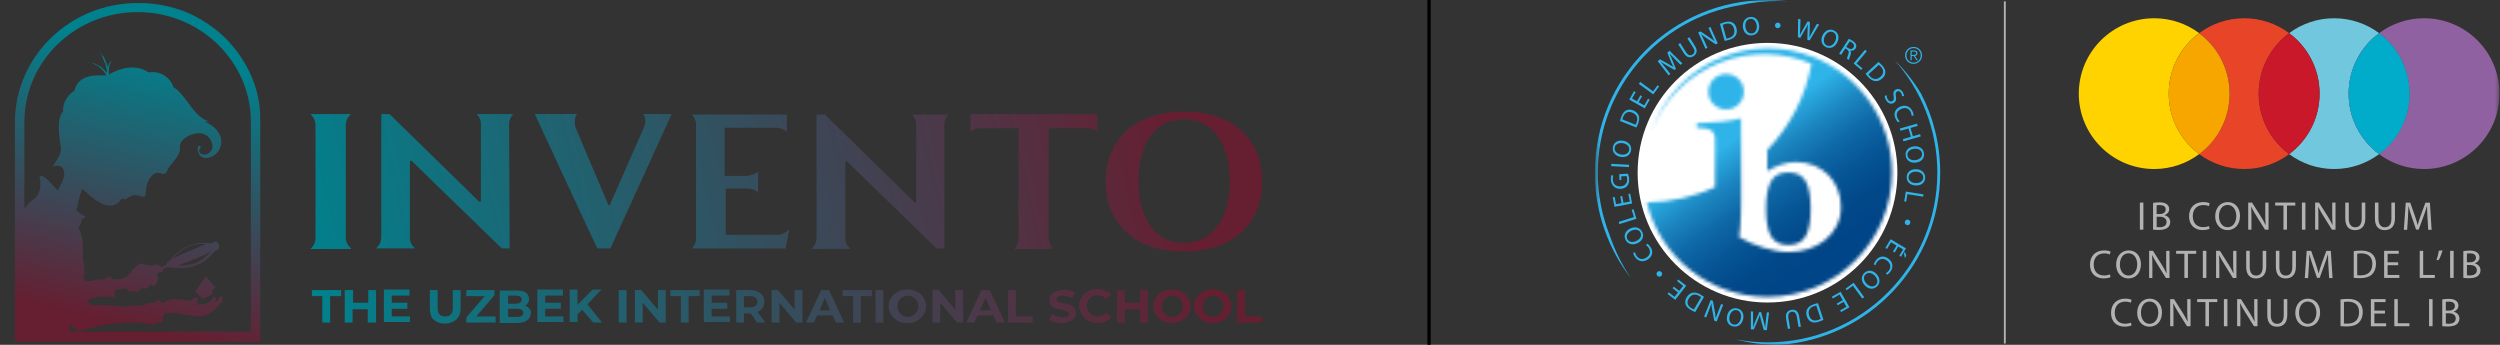 <svg width="754" height="104" viewBox="0 0 754 104" fill="none" xmlns="http://www.w3.org/2000/svg">
<rect x="0" y="0" width="754" height="104" fill="#333333" stroke="none"/>
<path fill-rule="evenodd" clip-rule="evenodd" d="M357.082 73.258C361.315 73.258 364.631 71.566 367.153 68.199C369.676 64.85 370.928 60.267 370.928 54.591C370.928 48.95 369.676 44.35 367.153 40.983C366.022 39.376 364.511 38.074 362.753 37.195C360.995 36.315 359.047 35.884 357.082 35.942C352.831 35.942 349.532 37.616 347.01 40.983C344.487 44.35 343.394 48.933 343.394 54.591C343.394 60.408 344.628 64.85 347.01 68.217C349.532 71.725 352.831 73.258 357.064 73.258H357.082ZM357.082 33.65C364.313 33.65 369.993 35.483 374.227 39.291C378.478 43.133 380.682 48.175 380.682 54.75C380.682 61.166 378.478 66.384 374.227 70.191C369.993 74.016 364.172 75.85 357.082 75.85C349.85 75.85 344.17 74.016 339.919 70.209C335.686 66.366 333.463 61.325 333.463 54.75C333.463 48.334 335.668 43.116 339.919 39.309C344.17 35.624 349.832 33.65 357.082 33.65ZM292.7 39.767V34.408H330.958V39.767C330.323 39.15 329.547 38.85 328.595 38.691H316.477L316.3 38.85V71.883C316.3 72.183 316.477 72.8 316.477 72.941C316.636 73.717 317.094 74.475 317.57 75.091H305.929C306.705 74.175 307.181 73.1 307.181 71.883V38.991C307.181 38.85 307.181 38.85 307.022 38.691H294.746C294.111 38.85 293.335 39.309 292.7 39.749V39.767ZM228.953 58.275C228.476 57.799 228.018 57.658 227.7 57.341C226.897 57.028 226.04 56.872 225.178 56.883H219.04C218.881 56.883 218.881 56.883 218.881 57.041V70.508C218.881 70.65 218.881 70.65 219.04 70.808H234.773C235.25 70.808 235.567 70.65 236.043 70.508C236.661 70.332 237.137 69.891 237.613 69.574C237.772 69.433 237.931 69.116 238.09 68.975V68.816L236.978 74.933H208.668C209.303 74.175 209.779 73.399 209.92 72.483V37.017C209.77 36.088 209.339 35.227 208.686 34.549H237.313V39.767C236.883 39.316 236.332 38.998 235.726 38.85C235.275 38.672 234.799 38.565 234.315 38.533H218.722L218.563 38.691V52.917L218.74 53.058H225.019C226.314 52.982 227.564 52.556 228.635 51.824V58.275H228.953ZM105.868 74.915L105.551 74.616C105.146 74.215 104.826 73.737 104.61 73.21C104.395 72.683 104.289 72.118 104.299 71.549V37.775C104.299 36.541 104.775 35.483 105.551 34.708L105.868 34.408H93.592L93.909 34.708C94.703 35.483 95.162 36.541 95.162 37.775V71.725C95.162 72.959 94.685 74.016 93.909 74.792L93.592 75.091H105.868V74.933V74.915ZM153.723 74.915H151.342L124.107 48.475L123.631 48.616V71.866C123.625 72.39 123.736 72.908 123.955 73.384C124.175 73.86 124.498 74.28 124.901 74.616L125.218 74.915H113.4L113.718 74.616C114.512 73.84 114.988 72.782 114.988 71.549V34.408H117.492L144.568 60.866C144.745 61.025 145.044 60.866 145.044 60.708V37.158C145.044 36.4 144.727 35.624 144.251 35.025C144.074 34.849 143.898 34.637 143.792 34.408H154.799C154.393 34.808 154.073 35.286 153.858 35.813C153.643 36.341 153.537 36.906 153.546 37.475L153.705 74.933L153.723 74.915ZM282.487 74.915H284.833V37.616C284.833 36.382 285.309 35.325 286.085 34.567H275.078C275.237 34.708 275.396 34.866 275.555 35.166C276.013 35.783 276.331 36.541 276.331 37.317V60.866C276.331 61.025 276.013 61.166 275.854 61.025L248.796 34.549H246.274V71.707C246.274 72.941 245.798 73.999 245.004 74.774L244.687 75.074H256.505L256.187 74.757C255.801 74.409 255.49 73.985 255.275 73.512C255.059 73.039 254.944 72.526 254.935 72.007V48.792C254.935 48.792 255.393 48.475 255.393 48.616L282.469 74.933L282.487 74.915ZM202.512 34.549L184.097 74.915H180.163C179.052 72.782 161.29 34.373 161.29 34.373H174.025C173.549 35.007 173.39 35.765 173.39 36.523V37.757L173.866 39.132L183.462 61.765C183.638 62.065 183.938 62.065 183.938 61.765L194.169 38.515C194.169 38.357 194.345 38.216 194.345 38.057C194.345 38.057 194.345 37.757 194.486 37.599C194.486 37.599 194.645 36.841 194.645 36.541C194.645 35.765 194.486 35.007 194.01 34.391H202.512V34.549ZM93.909 89.317H97.208V97.266H99.571V89.317H102.887V87.483H94.068V89.317H93.892H93.909ZM113.418 97.266V87.483H111.072V91.308H106.486V87.483H103.981V97.266H106.345V93.283H110.913V97.266H113.418ZM123.648 97.266V95.433H118.145V93.142H122.872V91.308H118.145V89.158H123.507V87.325H115.782V97.108H123.648V97.266ZM130.739 96.35C131.533 97.108 132.627 97.584 134.197 97.584C135.608 97.584 136.719 97.108 137.671 96.35C138.447 95.592 138.924 94.517 138.924 93.001V87.483H136.56V92.824C136.56 93.741 136.401 94.358 135.925 94.816C135.625 95.275 134.99 95.433 134.197 95.433C132.627 95.433 131.992 94.517 131.992 92.824V87.483H129.646V92.983C129.646 94.358 129.946 95.592 130.739 96.35ZM149.472 97.266V95.433H143.651L149.154 88.999V87.483H140.652V89.317H146.173L140.652 95.733V97.266H149.472ZM159.702 93.142C159.365 92.668 158.861 92.341 158.291 92.225C158.51 92.159 158.709 92.041 158.872 91.882C159.034 91.722 159.156 91.525 159.226 91.308C159.544 90.991 159.544 90.533 159.544 90.075C159.544 89.317 159.226 88.7 158.591 88.241C157.974 87.783 157.021 87.624 155.769 87.624H150.724V97.425H155.928C157.18 97.425 158.291 97.108 158.926 96.65C159.544 96.191 160.02 95.592 160.02 94.675C160.337 94.058 160.02 93.441 159.702 93.142ZM153.247 91.45V89.158H155.61C156.245 89.158 156.704 89.317 156.862 89.475C157.18 89.616 157.339 89.933 157.339 90.392C157.339 90.85 157.18 90.991 156.862 91.308C156.474 91.485 156.051 91.591 155.61 91.608H153.247V91.45ZM157.339 95.275C157.021 95.433 156.545 95.592 155.928 95.592H153.247V93.124H155.928C157.18 93.124 157.815 93.6 157.815 94.358C157.815 94.816 157.639 95.133 157.339 95.275ZM169.933 97.266V95.433H164.43V93.142H169.139V91.308H164.43V89.158H169.774V87.325H162.066V97.108H169.933V97.266ZM174.166 94.816L175.595 93.441L178.911 97.266H181.575L177.165 91.767L181.416 87.325H178.752L174.166 91.908V87.325H171.82V97.108H174.184V94.816H174.166ZM188.983 87.483H186.619V97.266H188.983V87.483ZM200.783 97.266V87.483H198.42V93.424L193.393 87.466H191.488V97.249H193.851V91.308L198.896 97.266H200.783ZM202.036 89.317H205.352V97.266H207.698V89.317H211.014V87.483H202.194V89.317H202.036ZM220.151 97.266V95.433H214.63V93.142H219.357V91.308H214.63V89.158H219.992V87.325H212.266V97.108H220.151V97.266ZM226.43 94.517L228.318 97.266H230.84L228.476 94.058C229.111 93.741 229.746 93.441 230.064 92.824C230.364 92.225 230.523 91.608 230.523 90.991C230.523 90.233 230.364 89.616 230.064 89.158C229.642 88.625 229.097 88.202 228.476 87.924C227.859 87.624 227.065 87.483 226.113 87.483H222.038V97.266H224.384V94.517H226.43ZM227.841 89.757C228.177 90.075 228.476 90.533 228.476 90.991C228.476 91.608 228.318 91.908 227.859 92.225C227.542 92.525 226.907 92.683 226.272 92.683H224.384V89.317H226.272C226.907 89.317 227.542 89.458 227.859 89.775L227.841 89.757ZM242.023 97.266V87.483H239.659V93.424L234.615 87.466H232.727V97.249H235.091V91.308L240.136 97.266H242.023ZM246.433 95.133H251.142L252.095 97.266H254.617L250.031 87.483H247.685L243.117 97.266H245.48L246.433 95.133ZM248.779 89.775L250.366 93.6H247.209L248.796 89.775H248.779ZM253.982 89.317H257.281V97.266H259.644V89.317H262.96V87.483H254.141V89.317H253.982ZM266.418 87.483H264.054V97.266H266.418V87.483ZM270.827 96.808C271.603 97.266 272.556 97.425 273.65 97.425C274.608 97.474 275.563 97.272 276.42 96.839C277.277 96.406 278.006 95.758 278.536 94.957C279.012 94.217 279.329 93.283 279.329 92.366C279.307 91.442 279.032 90.541 278.535 89.761C278.037 88.981 277.336 88.352 276.507 87.942C275.633 87.486 274.652 87.273 273.667 87.325C272.71 87.274 271.756 87.474 270.899 87.903C270.043 88.333 269.313 88.978 268.781 89.775C268.305 90.533 267.987 91.45 267.987 92.366C267.987 93.283 268.305 94.217 268.781 94.975C269.416 95.733 270.034 96.35 270.827 96.808ZM275.396 95.133C274.92 95.416 274.373 95.574 273.808 95.592C273.262 95.592 272.715 95.416 272.238 95.133C271.801 94.857 271.428 94.491 271.145 94.058C270.827 93.6 270.669 93.001 270.669 92.366C270.669 91.767 270.827 91.15 271.145 90.692C271.462 90.233 271.762 89.775 272.238 89.634C272.715 89.334 273.262 89.176 273.826 89.158C274.285 89.158 274.92 89.317 275.378 89.616C275.854 89.933 276.331 90.233 276.489 90.674C276.807 91.15 276.966 91.767 276.966 92.366C276.966 92.983 276.789 93.6 276.489 94.058C276.207 94.481 275.819 94.852 275.378 95.116L275.396 95.133ZM290.495 97.266V87.483H288.131V93.424L283.104 87.466H281.217V97.249H283.58V91.308L288.607 97.266H290.495ZM294.904 95.133H299.632L300.567 97.266H303.089L298.52 87.483H295.998L291.447 97.266H293.811L294.904 95.133ZM297.268 89.775L298.856 93.6H295.539L297.268 89.775ZM306.405 87.483H304.041V97.266H311.45V95.433H306.405V87.483ZM317.87 97.108C318.664 97.266 319.458 97.425 320.252 97.425C321.186 97.425 321.98 97.266 322.615 96.967C323.232 96.65 323.709 96.35 324.026 95.891C324.344 95.433 324.503 94.975 324.503 94.358C324.503 93.741 324.326 93.124 324.026 92.824C323.709 92.366 323.233 92.225 322.774 91.908C322.139 91.731 321.522 91.555 320.869 91.45C320.283 91.336 319.705 91.183 319.14 90.991C318.997 90.924 318.875 90.816 318.791 90.682C318.706 90.548 318.662 90.392 318.664 90.233C318.664 89.933 318.84 89.616 319.14 89.475C319.581 89.264 320.075 89.158 320.551 89.158C321.504 89.158 322.456 89.475 323.391 89.933L324.185 88.241C323.697 87.942 323.159 87.733 322.598 87.624C321.98 87.483 321.363 87.483 320.728 87.483C319.775 87.483 318.982 87.624 318.364 87.942C317.729 88.241 317.253 88.541 316.953 88.999C316.618 89.458 316.459 89.986 316.477 90.533C316.477 91.15 316.636 91.767 316.935 92.066C317.253 92.525 317.729 92.683 318.205 92.983C318.664 93.142 319.299 93.283 320.093 93.441C320.569 93.6 321.028 93.6 321.345 93.741C321.663 93.917 321.821 93.917 322.139 94.058C322.298 94.217 322.456 94.358 322.456 94.675C322.456 94.834 322.403 94.975 322.333 95.116C322.248 95.253 322.126 95.363 321.98 95.433C321.539 95.645 321.045 95.751 320.569 95.733C319.975 95.723 319.386 95.621 318.823 95.433C318.205 95.275 317.729 94.975 317.253 94.675L316.477 96.35C316.636 96.65 317.094 96.967 317.888 97.108H317.87ZM328.277 96.808C329.053 97.266 330.006 97.425 331.099 97.425C332.052 97.425 332.846 97.266 333.463 96.967C334.257 96.65 334.733 96.191 335.192 95.592L333.622 94.217C333.121 94.825 332.421 95.236 331.645 95.375C330.869 95.514 330.069 95.372 329.388 94.975C328.895 94.658 328.436 94.358 328.277 93.917C327.96 93.441 327.801 92.824 327.801 92.225C327.801 91.608 327.96 90.991 328.277 90.533C328.595 90.075 328.895 89.616 329.371 89.475C329.847 89.158 330.482 88.999 331.099 88.999C332.052 88.999 332.987 89.475 333.622 90.233L335.209 88.858C334.733 88.241 334.098 87.942 333.463 87.624C332.711 87.325 331.909 87.17 331.099 87.166C330.144 87.121 329.192 87.324 328.339 87.757C327.485 88.189 326.759 88.836 326.231 89.634C325.755 90.392 325.437 91.308 325.437 92.225C325.437 93.142 325.755 94.058 326.231 94.816C326.707 95.733 327.483 96.35 328.277 96.808ZM346.216 97.266V87.483H343.852V91.308H339.284V87.483H336.938V97.266H339.284V93.283H343.87V97.266H346.216ZM350.626 96.808C351.419 97.266 352.354 97.425 353.448 97.425C354.407 97.474 355.362 97.272 356.219 96.839C357.075 96.406 357.804 95.758 358.334 94.957C358.81 94.217 359.128 93.283 359.128 92.366C359.107 91.441 358.833 90.54 358.335 89.76C357.838 88.98 357.136 88.351 356.305 87.942C355.431 87.486 354.45 87.273 353.466 87.325C352.508 87.272 351.554 87.471 350.697 87.901C349.84 88.33 349.11 88.977 348.58 89.775C348.103 90.533 347.786 91.45 347.786 92.366C347.786 93.283 348.103 94.217 348.58 94.975C349.215 95.733 349.832 96.35 350.626 96.808ZM355.194 95.133C354.718 95.416 354.171 95.574 353.607 95.592C353.148 95.592 352.513 95.416 352.037 95.133C351.561 94.816 351.102 94.517 350.943 94.058C350.626 93.6 350.467 93.001 350.467 92.366C350.467 91.767 350.626 91.15 350.943 90.692C351.261 90.233 351.561 89.775 352.037 89.634C352.513 89.334 353.06 89.176 353.624 89.158C354.083 89.158 354.718 89.317 355.194 89.616C355.653 89.933 356.129 90.233 356.288 90.674C356.605 91.15 356.764 91.767 356.764 92.366C356.764 92.983 356.605 93.6 356.288 94.058C356.006 94.481 355.635 94.852 355.194 95.116V95.133ZM362.902 96.808C363.696 97.266 364.631 97.425 365.725 97.425C366.684 97.475 367.639 97.274 368.496 96.841C369.354 96.409 370.082 95.759 370.611 94.957C371.087 94.217 371.404 93.283 371.404 92.366C371.384 91.441 371.11 90.54 370.612 89.76C370.114 88.98 369.412 88.351 368.582 87.942C367.708 87.485 366.727 87.272 365.742 87.325C364.785 87.274 363.831 87.474 362.974 87.903C362.118 88.333 361.388 88.978 360.856 89.775C360.38 90.533 360.062 91.45 360.062 92.366C360.062 93.283 360.38 94.217 360.856 94.975C361.491 95.733 362.109 96.35 362.902 96.808ZM367.471 95.133C366.995 95.416 366.448 95.574 365.883 95.592C365.425 95.592 364.79 95.416 364.313 95.133C363.855 94.816 363.379 94.517 363.22 94.058C362.902 93.6 362.744 93.001 362.744 92.366C362.744 91.767 362.902 91.15 363.22 90.692C363.537 90.233 363.855 89.775 364.313 89.634C364.79 89.334 365.337 89.176 365.901 89.158C366.36 89.158 366.995 89.317 367.471 89.616C367.929 89.933 368.247 90.233 368.564 90.674C368.882 91.15 369.041 91.767 369.041 92.366C369.041 92.983 368.882 93.6 368.564 94.058C368.282 94.481 367.912 94.852 367.471 95.116V95.133ZM375.497 87.483H373.133V97.266H380.541V95.433H375.497V87.483Z" fill="url(#paint0_linear_3_1442)"/>
<path fill-rule="evenodd" clip-rule="evenodd" d="M52.352 80.291C55.492 79.375 58.35 78.159 61.331 76.942C62.265 76.625 63.059 76.167 63.994 75.85C63.134 76.273 62.244 76.633 61.331 76.925C58.332 78.159 55.51 79.375 52.335 80.291H52.352ZM20.867 100.034H75.671V36.841C75.671 18.491 60.396 3.649 41.504 3.649C22.631 3.649 7.356 18.491 7.356 36.841V62.841C8.149 61.783 9.084 61.007 9.719 60.391C10.037 60.091 10.354 59.932 10.654 59.633C13.018 57.341 11.924 53.357 11.924 53.357C12.541 52.441 14.129 53.816 16.157 56.107C16.492 56.407 16.951 56.865 17.11 57.165C17.286 57.341 17.427 57.341 17.427 57.482C17.586 57.182 18.838 55.032 19.315 53.357C19.95 48.774 15.857 50.149 15.857 50.149C15.857 50.149 18.521 46.941 18.38 44.791C18.38 44.491 18.203 44.032 18.203 43.416C17.745 40.507 17.11 35.607 18.997 33.633C18.838 29.349 22.472 27.357 22.472 27.357C23.407 23.233 27.182 22.457 32.068 22.774C31.909 22.457 31.591 21.999 31.433 21.699C30.956 21.241 30.657 20.782 30.021 20.324C29.545 19.866 28.91 19.566 28.293 19.266C27.658 18.949 27.023 18.791 26.247 18.949C26.882 18.949 27.658 18.949 28.293 19.09C28.928 19.266 29.545 19.707 30.18 20.007C30.744 20.431 31.274 20.896 31.768 21.399C31.909 21.54 32.068 21.858 32.226 21.999V21.241C32.05 20.624 31.909 19.866 31.75 19.249C31.75 19.09 31.75 19.09 31.591 18.949C31.433 18.632 31.433 18.491 31.274 18.174L31.115 17.715L30.956 17.257C30.815 17.116 30.815 16.799 30.657 16.658C30.657 16.499 30.48 16.499 30.48 16.34C30.48 16.199 30.339 16.199 30.339 16.041C30.339 16.041 30.339 15.882 30.163 15.882L29.863 15.424L30.021 15.582C30.18 15.741 30.339 16.041 30.498 16.199L30.815 16.658L30.956 16.799L31.133 16.957L31.433 17.416C31.433 17.574 31.609 17.715 31.609 17.874C31.75 18.032 31.75 18.332 31.909 18.632C31.909 18.808 31.909 18.808 32.068 18.949C32.226 19.407 32.385 19.707 32.544 20.183C32.703 19.866 32.703 19.549 32.861 19.249C33.161 18.949 33.32 18.491 33.796 18.332C33.498 18.625 33.28 18.989 33.161 19.39C33.002 19.866 32.861 20.165 32.861 20.624V22.457C39.158 18.931 43.092 20.624 44.821 21.858C46.423 21.558 48.08 21.859 49.473 22.705C50.866 23.551 51.898 24.881 52.37 26.441C53.481 26.74 54.734 28.433 56.303 30.407C58.191 33.016 60.396 36.083 63.077 36.541C63.394 36.541 61.824 36.682 61.824 36.682C68.739 39.89 67.328 45.707 63.87 47.241C60.396 48.774 59.461 45.866 59.62 44.632C59.778 43.715 60.554 43.874 60.554 44.491C58.967 46.024 61.507 47.241 62.759 46.324C63.394 46.007 64.347 45.09 64.012 43.574C63.932 43.056 63.75 42.559 63.478 42.112C63.206 41.664 62.847 41.275 62.424 40.965C61.571 40.341 60.509 40.07 59.461 40.207C56.78 40.507 54.099 42.34 54.257 44.332C54.434 46.324 53.164 47.699 52.053 49.074C51.435 49.832 50.8 50.607 50.483 51.365C50.483 51.524 50.324 51.524 50.324 51.683C50.006 52.282 49.848 52.74 48.437 52.282C46.549 51.524 44.979 53.657 44.344 55.49C44.185 56.107 44.027 56.724 44.027 57.482C44.027 58.716 43.868 59.633 42.616 59.315C39.794 57.94 37.889 60.232 37.889 60.232C37.889 60.232 37.112 59.474 36.477 60.232C33.161 64.674 27.975 59.773 25.612 57.641C25.393 57.39 25.13 57.181 24.836 57.024C23.883 58.857 23.248 62.541 23.089 63.458C23.089 63.599 23.266 63.599 23.407 63.757C24.201 64.374 24.994 64.991 25.612 65.132C25.77 65.132 25.77 65.291 25.77 65.291C25.77 65.291 25.77 65.432 25.612 65.432L25.136 65.89C24.977 66.066 24.677 66.207 24.518 66.507C24.518 66.807 24.518 67.124 24.342 67.424C24.342 67.582 24.201 67.741 24.201 67.882C24.201 68.041 24.024 68.199 24.024 68.199C23.888 68.411 23.735 68.612 23.566 68.799C23.724 68.957 23.883 69.257 24.042 69.574C24.977 71.407 25.136 74.316 24.977 77.506V77.982C25.453 80.274 25.77 81.948 25.153 83.623C25.153 83.799 25.294 83.94 25.294 83.94C25.471 84.399 25.612 84.857 27.182 84.716C27.817 84.716 28.593 84.54 29.228 84.399C30.021 84.258 30.815 84.099 31.274 84.258C32.068 83.799 33.32 83.341 33.32 83.341C33.32 83.341 33.796 84.258 34.114 84.258H34.749C37.254 84.081 38.206 84.081 39.935 81.49C40.57 80.573 42.139 79.516 42.139 79.516C42.139 79.516 43.251 79.516 44.503 79.974C44.503 79.974 46.232 80.433 47.325 79.657C47.502 79.816 47.801 80.115 47.801 80.433C47.801 80.115 47.801 79.974 47.978 79.974C48.119 79.974 48.437 80.115 48.595 80.573C49.072 80.433 49.848 80.115 50.006 79.974C50.006 79.974 50.183 79.816 50.183 79.657C50.324 79.357 50.483 79.058 50.641 78.899H50.959C52.053 77.524 53.958 75.374 56.78 74.14C58.995 73.33 61.375 73.075 63.712 73.399C64.488 73.082 65.123 72.782 65.123 72.782C65.123 72.782 66.71 73.54 65.899 75.233C65.599 75.374 65.123 75.532 64.805 75.691C63.712 77.066 61.807 79.04 59.302 79.974C57.743 80.574 56.087 80.884 54.416 80.891C53.481 80.891 52.529 80.732 51.894 80.732H51.735C51.735 80.732 50.959 80.732 50.641 80.573L49.054 81.191C49.23 81.649 49.054 81.948 48.913 82.107C48.736 82.107 48.595 82.107 48.437 81.948L47.325 82.424C48.278 85.315 46.232 87.307 45.438 85.632C45.438 85.632 44.344 87.924 42.774 86.69C42.298 87.607 41.187 88.382 40.252 87.607C39.3 88.541 38.365 87.607 38.047 87.007C36.881 87.03 35.722 87.184 34.59 87.466C34.59 87.466 34.749 89.299 34.414 89.599H33.955C32.544 89.458 29.228 88.999 26.405 90.515C26.723 91.432 27.34 92.049 27.34 92.049C27.34 92.049 34.572 91.89 36.954 92.507C37.571 92.666 39.617 92.049 39.617 92.049L43.392 92.207C43.392 92.207 44.185 91.15 45.597 91.432C46.232 91.432 47.325 91.291 47.184 90.674C47.484 90.374 48.278 90.515 48.754 91.291C49.371 91.291 49.848 91.132 49.848 91.132C49.848 91.132 50.641 89.458 57.08 90.674C57.873 90.832 58.667 89.757 58.667 89.757C58.667 89.757 59.778 89.458 59.62 90.674C59.443 91.432 59.443 91.591 59.302 91.731C59.62 91.731 63.077 92.207 64.17 89.916C64.805 88.841 65.123 89.916 65.123 90.057C65.123 90.216 64.964 90.832 64.647 90.974C65.123 91.291 65.899 90.515 65.899 89.916C65.899 89.916 67.645 88.224 67.01 90.832C65.599 93.064 63.413 94.695 60.872 95.416C58.985 95.416 57.097 95.116 55.21 94.799C53.164 94.499 51.435 94.199 49.848 94.34C49.848 94.34 48.913 95.416 49.072 97.249H47.025L46.849 98.007C46.849 98.007 37.889 95.416 24.042 99.858C23.566 99.999 21.996 98.624 21.22 97.707C21.043 97.548 21.043 98.165 21.043 99.082C21.043 99.54 21.043 99.999 20.885 100.457V99.999L20.867 100.034ZM75.671 22.616C73.758 18.393 71.086 14.557 67.786 11.299C64.396 8.073 60.452 5.482 56.145 3.649C51.583 1.83 46.715 0.903 41.804 0.917H41.487C21.026 0.917 4.498 17.134 4.498 36.858V102.784H4.816V103.083H78.493V36.4C78.576 31.66 77.613 26.959 75.671 22.633V22.616ZM63.853 87.765L64.17 88.682L61.172 90.216L58.826 87.924L62.124 83.341L64.947 86.69L63.853 87.765ZM63.394 76.132C62.918 76.308 62.442 76.607 61.983 76.749L61.507 76.925C58.879 78.106 56.215 79.181 53.464 80.115H54.257C55.862 80.115 57.45 79.851 58.985 79.357C60.651 78.587 62.149 77.497 63.394 76.149V76.132ZM61.507 73.54H62.283C59.761 74.616 55.369 76.449 52.229 77.824C53.538 76.336 55.142 75.136 56.938 74.298C58.387 73.712 59.947 73.453 61.507 73.54Z" fill="url(#paint1_linear_3_1442)"/>
<path d="M431 0L431 104" stroke="black"/>
<g clip-path="url(#clip0_3_1442)">
<path d="M574.237 76.466L574.516 77.833L574.949 77.107L574.516 75.978L574.223 76.466H574.237ZM568.627 74.778L569.129 75.071L570.329 73.063L572.004 74.053L570.929 75.852L571.432 76.145L572.507 74.346L573.972 75.224L572.841 77.121L573.344 77.414L574.837 74.904L570.204 72.142L568.655 74.75L568.627 74.778Z" fill="#2FB4E9"/>
<mask id="mask0_3_1442" style="mask-type:luminance" maskUnits="userSpaceOnUse" x="481" y="0" width="273" height="104">
<path d="M481.698 0L481 103.995H753.167L753.85 0H481.698Z" fill="white"/>
</mask>
<g mask="url(#mask0_3_1442)">
<path d="M565.139 79.739C565.195 79.46 565.405 78.971 565.809 78.455C566.744 77.256 568.21 76.963 569.605 78.051C570.945 79.097 571.126 80.701 570.094 82.012C569.689 82.542 569.298 82.779 569.117 82.877L568.782 82.389C569.033 82.263 569.34 82.026 569.619 81.677C570.401 80.687 570.275 79.529 569.159 78.651C568.112 77.828 566.981 77.911 566.172 78.944C565.907 79.278 565.711 79.683 565.642 79.975L565.111 79.739H565.139Z" fill="#2FB4E9"/>
<path d="M562.288 82.321C563.321 81.331 564.801 81.442 565.931 82.614C567.117 83.855 567.131 85.389 566.098 86.38C565.038 87.412 563.558 87.258 562.456 86.1C561.172 84.776 561.298 83.269 562.288 82.321ZM562.651 82.753C561.856 83.52 562.107 84.678 562.958 85.571C563.698 86.338 564.884 86.756 565.722 85.961C566.559 85.152 566.224 83.981 565.415 83.144C564.633 82.321 563.447 82 562.665 82.767L562.651 82.753Z" fill="#2FB4E9"/>
<path d="M562.234 89.625L561.662 90.044L558.828 86.166L556.958 87.533L556.624 87.059L559.052 85.273L562.234 89.625Z" fill="#2FB4E9"/>
<path d="M553.957 91.572L555.771 90.54L554.808 88.838L552.784 89.996L552.491 89.494L555.129 87.988L557.794 92.674L555.268 94.111L554.975 93.609L556.901 92.521L556.05 91.028L554.236 92.06L553.957 91.572Z" fill="#2FB4E9"/>
<path d="M549.968 96.452C549.577 96.647 549.117 96.857 548.586 97.024C547.637 97.345 546.883 97.345 546.297 97.08C545.697 96.815 545.237 96.299 544.958 95.476C544.678 94.639 544.72 93.872 545.041 93.244C545.376 92.603 546.074 92.086 547.065 91.752C547.539 91.598 547.93 91.487 548.293 91.417L549.954 96.452H549.968ZM547.805 92.128C547.623 92.156 547.386 92.24 547.121 92.324C545.711 92.784 545.195 93.83 545.655 95.211C546.046 96.438 546.981 96.968 548.377 96.494C548.726 96.382 548.963 96.271 549.13 96.173L547.791 92.128H547.805Z" fill="#2FB4E9"/>
<path d="M542.46 98.653L541.916 95.501C541.707 94.315 541.107 93.911 540.381 94.022C539.599 94.162 539.181 94.761 539.376 95.933L539.921 99.085L539.223 99.197L538.692 96.087C538.413 94.455 539.153 93.646 540.311 93.45C541.4 93.269 542.321 93.743 542.614 95.389L543.144 98.513L542.446 98.639L542.46 98.653Z" fill="#2FB4E9"/>
<path d="M528.741 96.329C528.741 97.082 528.741 97.989 528.699 98.658H528.713C528.937 98.044 529.202 97.389 529.508 96.65L530.611 94.097L531.141 94.125L531.867 96.733C532.077 97.514 532.244 98.212 532.356 98.867H532.369C532.425 98.198 532.523 97.305 532.607 96.496L532.886 94.195L533.542 94.237L532.858 99.593L531.965 99.537L531.197 96.887C531.016 96.217 530.876 95.617 530.765 95.046H530.751C530.569 95.576 530.346 96.161 530.067 96.817L528.95 99.369L528.057 99.314V93.916L528.727 93.958V96.329H528.741Z" fill="#2FB4E9"/>
<path d="M523.967 93.022C525.363 93.342 526.088 94.639 525.726 96.23C525.349 97.903 524.065 98.754 522.669 98.433C521.232 98.113 520.548 96.802 520.897 95.239C521.302 93.44 522.627 92.715 523.953 93.022H523.967ZM523.814 93.566C522.739 93.328 521.902 94.179 521.637 95.365C521.399 96.411 521.692 97.624 522.837 97.876C523.967 98.127 524.763 97.206 525.028 96.062C525.279 94.96 524.902 93.803 523.828 93.552L523.814 93.566Z" fill="#2FB4E9"/>
<path d="M519.696 91.959L517.728 96.98L517.016 96.701L516.416 93.535C516.276 92.81 516.193 92.168 516.165 91.555H516.137C515.928 92.252 515.704 92.866 515.397 93.633L514.574 95.739L513.96 95.502L515.942 90.481L516.598 90.732L517.184 93.898C517.309 94.595 517.421 95.293 517.449 95.934H517.477C517.686 95.293 517.923 94.679 518.244 93.842L519.096 91.694L519.71 91.931L519.696 91.959Z" fill="#2FB4E9"/>
<path d="M511.255 94.113C510.851 93.945 510.39 93.736 509.916 93.457C509.051 92.955 508.548 92.397 508.367 91.784C508.171 91.156 508.241 90.472 508.674 89.719C509.12 88.952 509.72 88.478 510.404 88.296C511.102 88.115 511.953 88.296 512.861 88.826C513.293 89.078 513.642 89.301 513.935 89.524L511.269 94.113H511.255ZM513.042 89.621C512.902 89.51 512.679 89.384 512.456 89.245C511.172 88.492 510.055 88.813 509.316 90.068C508.66 91.184 508.883 92.216 510.167 92.955C510.474 93.136 510.725 93.248 510.907 93.304L513.056 89.621H513.042Z" fill="#2FB4E9"/>
<path d="M504.807 86.461L506.454 87.73L507.64 86.21L505.798 84.773L506.161 84.313L508.561 86.168L505.254 90.436L502.937 88.637L503.3 88.177L505.044 89.529L506.091 88.191L504.444 86.907L504.807 86.461Z" fill="#2FB4E9"/>
<path d="M501.079 82.04C501.386 82.374 501.372 82.904 501.023 83.225C500.688 83.546 500.158 83.518 499.837 83.183C499.516 82.849 499.53 82.319 499.879 81.998C500.214 81.677 500.744 81.705 501.065 82.04H501.079Z" fill="#2FB4E9"/>
<path d="M496.825 73.488C497.062 73.628 497.453 73.991 497.816 74.549C498.653 75.818 498.458 77.296 496.978 78.273C495.555 79.193 493.978 78.858 493.071 77.463C492.708 76.906 492.596 76.473 492.568 76.264L493.141 76.097C493.168 76.376 493.294 76.752 493.545 77.129C494.243 78.189 495.373 78.454 496.56 77.673C497.676 76.948 497.955 75.859 497.244 74.757C497.006 74.395 496.699 74.088 496.434 73.921L496.825 73.502V73.488Z" fill="#2FB4E9"/>
<path d="M495.318 69.979C495.932 71.276 495.346 72.643 493.867 73.341C492.318 74.066 490.852 73.591 490.238 72.28C489.61 70.942 490.238 69.603 491.676 68.919C493.35 68.138 494.732 68.737 495.304 69.979H495.318ZM494.788 70.188C494.313 69.184 493.127 69.058 492.024 69.575C491.062 70.035 490.28 71.011 490.768 72.057C491.257 73.103 492.485 73.173 493.546 72.671C494.578 72.183 495.262 71.178 494.788 70.188Z" fill="#2FB4E9"/>
<path d="M488.411 67.589L488.202 66.919L492.793 65.468L492.109 63.279L492.668 63.097L493.561 65.971L488.411 67.589Z" fill="#2FB4E9"/>
<path d="M489.244 59.102L489.635 61.153L491.547 60.79L491.101 58.502L491.673 58.391L492.245 61.376L486.942 62.38L486.397 59.507L486.984 59.395L487.388 61.585L489.063 61.264L488.672 59.214L489.244 59.102Z" fill="#2FB4E9"/>
<path d="M490.963 52.391C491.102 52.698 491.311 53.311 491.353 54.037C491.395 54.845 491.228 55.529 490.753 56.087C490.335 56.575 489.623 56.896 488.785 56.952C487.181 57.035 485.938 55.989 485.841 54.19C485.813 53.562 485.911 53.06 486.008 52.823L486.58 52.962C486.455 53.255 486.385 53.618 486.413 54.162C486.483 55.473 487.348 56.282 488.688 56.212C490.055 56.142 490.823 55.278 490.753 54.023C490.725 53.562 490.642 53.255 490.558 53.102L488.953 53.186L489.009 54.273L488.451 54.301L488.353 52.53L490.935 52.391H490.963Z" fill="#2FB4E9"/>
<path d="M485.961 49.405L485.923 50.101L491.302 50.394L491.34 49.698L485.961 49.405Z" fill="#2FB4E9"/>
<path d="M491.924 45.373C491.7 46.782 490.444 47.591 488.839 47.325C487.151 47.061 486.202 45.833 486.439 44.41C486.676 42.946 487.932 42.193 489.523 42.444C491.351 42.737 492.147 44.006 491.937 45.359L491.924 45.373ZM491.365 45.247C491.533 44.159 490.64 43.378 489.425 43.183C488.365 43.016 487.179 43.392 486.983 44.536C486.802 45.68 487.779 46.419 488.923 46.6C490.039 46.782 491.184 46.335 491.351 45.247H491.365Z" fill="#2FB4E9"/>
<path d="M488.589 36.491C488.687 36.059 488.841 35.584 489.036 35.068C489.413 34.134 489.887 33.562 490.459 33.283C491.046 32.99 491.743 32.976 492.553 33.283C493.362 33.618 493.934 34.134 494.214 34.79C494.493 35.445 494.437 36.324 494.046 37.3C493.851 37.774 493.697 38.137 493.516 38.458L488.589 36.477V36.491ZM493.278 37.607C493.376 37.453 493.474 37.217 493.572 36.965C494.13 35.584 493.655 34.525 492.302 33.98C491.115 33.492 490.111 33.869 489.552 35.236C489.413 35.571 489.343 35.836 489.315 36.017L493.278 37.607Z" fill="#2FB4E9"/>
<path d="M495.246 29.016L494.213 30.829L495.902 31.791L497.06 29.769L497.563 30.048L496.07 32.698L491.38 30.034L492.818 27.495L493.32 27.788L492.232 29.713L493.711 30.55L494.744 28.737L495.246 29.016Z" fill="#2FB4E9"/>
<path d="M494.269 25.288L494.688 24.716L498.567 27.561L499.921 25.706L500.396 26.055L498.609 28.468L494.269 25.288Z" fill="#2FB4E9"/>
<path d="M505.185 17.865C504.655 17.334 504.013 16.679 503.566 16.191C503.832 16.791 504.125 17.446 504.418 18.185L505.45 20.766L505.06 21.114L502.701 19.775C502.003 19.371 501.389 18.994 500.845 18.618C501.278 19.148 501.85 19.831 502.352 20.473L503.776 22.3L503.273 22.746L499.966 18.464L500.622 17.878L503.05 19.218C503.664 19.566 504.18 19.887 504.669 20.208C504.418 19.692 504.167 19.12 503.887 18.464L502.869 15.884L503.538 15.298L507.376 19.106L506.86 19.566L505.185 17.878V17.865Z" fill="#2FB4E9"/>
<path d="M506.745 12.99L508.462 15.696C509.104 16.714 509.829 16.854 510.444 16.463C511.114 16.045 511.267 15.319 510.639 14.315L508.922 11.609L509.523 11.233L511.211 13.897C512.104 15.292 511.727 16.324 510.737 16.951C509.802 17.537 508.769 17.467 507.862 16.045L506.159 13.367L506.759 12.99H506.745Z" fill="#2FB4E9"/>
<path d="M514.369 14.704L512.178 9.78L512.875 9.473L515.555 11.259C516.169 11.677 516.685 12.068 517.146 12.472H517.16C516.811 11.831 516.532 11.231 516.197 10.478L515.276 8.413L515.876 8.148L518.067 13.072L517.425 13.351L514.746 11.552C514.159 11.161 513.573 10.743 513.099 10.31H513.085C513.392 10.938 513.671 11.524 514.034 12.333L514.969 14.439L514.369 14.704Z" fill="#2FB4E9"/>
<path d="M518.746 7.195C519.151 7.014 519.625 6.832 520.156 6.693C521.119 6.428 521.872 6.456 522.444 6.763C523.03 7.056 523.463 7.586 523.701 8.436C523.938 9.287 523.854 10.054 523.505 10.668C523.142 11.296 522.417 11.77 521.398 12.049C520.909 12.188 520.519 12.272 520.156 12.328L518.746 7.223V7.195ZM520.686 11.617C520.867 11.602 521.119 11.533 521.37 11.463C522.807 11.072 523.366 10.054 522.975 8.646C522.64 7.404 521.733 6.832 520.323 7.223C519.974 7.32 519.723 7.418 519.556 7.502L520.686 11.617Z" fill="#2FB4E9"/>
<path d="M528.39 10.657C526.967 10.825 525.85 9.834 525.669 8.216C525.473 6.515 526.394 5.287 527.832 5.12C529.297 4.953 530.372 5.971 530.553 7.547C530.762 9.388 529.758 10.49 528.39 10.657ZM528.362 10.099C529.464 9.974 529.967 8.9 529.827 7.672C529.702 6.612 529.018 5.552 527.874 5.692C526.715 5.817 526.269 6.961 526.408 8.119C526.534 9.248 527.273 10.211 528.362 10.085V10.099Z" fill="#2FB4E9"/>
<path d="M536.124 8.495C535.663 8.467 535.314 8.076 535.342 7.602C535.37 7.142 535.775 6.793 536.236 6.821C536.696 6.849 537.045 7.239 537.017 7.714C536.989 8.174 536.584 8.523 536.124 8.495Z" fill="#2FB4E9"/>
<path d="M542.248 11.233L542.318 5.668L543.03 5.863L542.946 8.667C542.932 9.364 542.89 10.048 542.848 10.564H542.862C543.085 10.075 543.42 9.504 543.769 8.876L545.165 6.435L545.862 6.616L545.793 9.434C545.779 10.103 545.751 10.745 545.681 11.317H545.695C545.96 10.773 546.253 10.243 546.588 9.629L547.984 7.188L548.668 7.37L545.793 12.182L545.095 12L545.165 9.113C545.179 8.402 545.207 7.858 545.276 7.314C545.053 7.816 544.788 8.276 544.425 8.904L542.96 11.415L542.262 11.233H542.248Z" fill="#2FB4E9"/>
<path d="M550.719 14.214C549.422 13.614 548.975 12.191 549.659 10.713C550.371 9.165 551.808 8.579 553.106 9.193C554.446 9.806 554.836 11.229 554.167 12.68C553.385 14.353 551.947 14.786 550.705 14.214H550.719ZM550.985 13.712C551.989 14.172 552.98 13.517 553.497 12.401C553.943 11.424 553.901 10.169 552.855 9.695C551.794 9.207 550.817 9.946 550.329 11.006C549.854 12.038 549.98 13.252 550.971 13.712H550.985Z" fill="#2FB4E9"/>
<path d="M557.56 11.695C557.895 11.821 558.356 12.058 558.746 12.323C559.374 12.728 559.695 13.118 559.821 13.55C559.919 13.885 559.849 14.29 559.625 14.639C559.249 15.224 558.607 15.378 558.035 15.238C558.3 15.601 558.3 16.061 558.104 16.605C557.839 17.33 557.672 17.832 557.644 18.07L557.044 17.679C557.044 17.498 557.211 17.052 557.448 16.41C557.714 15.698 557.616 15.308 557.1 14.945L556.555 14.583L555.285 16.549L554.699 16.173L557.588 11.709L557.56 11.695ZM556.82 14.136L557.42 14.527C558.049 14.931 558.663 14.848 558.998 14.332C559.374 13.746 559.123 13.216 558.495 12.811C558.216 12.63 557.993 12.532 557.881 12.491L556.82 14.136Z" fill="#2FB4E9"/>
<path d="M562.485 15.012L563.03 15.458L559.945 19.154L561.718 20.633L561.341 21.079L559.038 19.154L562.485 15.012Z" fill="#2FB4E9"/>
<path d="M566.546 18.676C566.881 18.955 567.258 19.29 567.635 19.694C568.318 20.433 568.625 21.103 568.625 21.745C568.625 22.4 568.36 23.042 567.718 23.628C567.076 24.227 566.351 24.506 565.653 24.478C564.941 24.437 564.174 24.018 563.462 23.237C563.127 22.86 562.862 22.554 562.652 22.261L566.56 18.662L566.546 18.676ZM563.518 22.428C563.615 22.581 563.783 22.763 563.964 22.972C564.969 24.074 566.127 24.088 567.202 23.111C568.151 22.247 568.249 21.173 567.258 20.099C567.007 19.834 566.811 19.652 566.658 19.541L563.518 22.428Z" fill="#2FB4E9"/>
<path d="M569.019 28.755C569.019 29.132 569.116 29.592 569.367 29.997C569.744 30.61 570.275 30.764 570.749 30.485C571.168 30.234 571.279 29.829 571.126 29.062C570.945 28.142 571.056 27.444 571.698 27.054C572.41 26.621 573.303 26.886 573.861 27.779C574.14 28.239 574.252 28.658 574.252 28.923L573.666 29.048C573.666 28.853 573.61 28.462 573.359 28.044C572.982 27.416 572.452 27.402 572.145 27.598C571.712 27.863 571.67 28.267 571.81 29.048C571.977 30.011 571.838 30.624 571.168 31.043C570.456 31.475 569.521 31.336 568.851 30.248C568.586 29.801 568.418 29.23 568.432 28.895L569.033 28.741L569.019 28.755Z" fill="#2FB4E9"/>
<path d="M572.492 36.92C572.269 36.753 571.948 36.321 571.669 35.721C571.055 34.34 571.46 32.903 573.079 32.178C574.628 31.481 576.135 32.066 576.819 33.587C577.098 34.186 577.14 34.647 577.126 34.856L576.54 34.926C576.54 34.633 576.484 34.256 576.302 33.852C575.786 32.694 574.697 32.262 573.414 32.848C572.199 33.392 571.739 34.423 572.283 35.623C572.465 36.014 572.716 36.376 572.953 36.572L572.492 36.92Z" fill="#2FB4E9"/>
<path d="M578.368 37.959L576.205 38.587L576.916 41.083L579.093 40.469L579.289 41.139L574.097 42.631L573.902 41.948L576.33 41.251L575.618 38.754L573.19 39.451L572.995 38.768L578.172 37.289L578.368 37.959Z" fill="#2FB4E9"/>
<path d="M574.738 46.9C574.557 45.477 575.534 44.361 577.153 44.152C578.855 43.943 580.097 44.835 580.279 46.272C580.46 47.736 579.469 48.824 577.878 49.033C576.05 49.271 574.92 48.267 574.752 46.913L574.738 46.9ZM575.297 46.858C575.436 47.946 576.525 48.448 577.739 48.294C578.799 48.155 579.846 47.457 579.693 46.314C579.553 45.17 578.395 44.724 577.236 44.877C576.106 45.017 575.143 45.77 575.283 46.858H575.297Z" fill="#2FB4E9"/>
<path d="M575.061 53.364C575.103 51.942 576.234 50.979 577.866 51.021C579.583 51.077 580.672 52.165 580.63 53.602C580.588 55.08 579.43 56.001 577.825 55.945C575.982 55.889 575.019 54.731 575.061 53.364ZM575.62 53.42C575.592 54.522 576.583 55.178 577.811 55.219C578.885 55.247 580.016 54.731 580.057 53.574C580.085 52.416 579.025 51.802 577.866 51.774C576.736 51.747 575.662 52.332 575.634 53.434L575.62 53.42Z" fill="#2FB4E9"/>
<path d="M580.124 58.632L580.013 59.315L575.268 58.562L574.905 60.836L574.319 60.738L574.793 57.781L580.124 58.632Z" fill="#2FB4E9"/>
<path d="M574.518 66.803C574.657 66.371 575.132 66.134 575.578 66.273C576.025 66.413 576.262 66.901 576.109 67.333C575.955 67.78 575.495 68.017 575.048 67.863C574.602 67.71 574.364 67.236 574.518 66.803Z" fill="#2FB4E9"/>
<path d="M572.257 52.087C572.257 73.706 554.715 91.239 533.083 91.239C511.452 91.239 493.91 73.706 493.91 52.087C493.91 30.468 511.452 12.936 533.083 12.936C554.715 12.936 572.257 30.468 572.257 52.087Z" fill="white"/>
<mask id="mask1_3_1442" style="mask-type:luminance" maskUnits="userSpaceOnUse" x="496" y="14" width="75" height="76">
<path d="M534.155 54.62C533.137 56.377 532.62 59.153 532.62 62.933C532.62 66.713 533.137 69.488 534.155 71.246C535.174 73.003 536.919 73.882 539.361 73.882C541.803 73.882 543.548 73.003 544.566 71.246C545.585 69.488 546.102 66.713 546.102 62.933C546.102 59.153 545.585 56.377 544.566 54.62C543.548 52.862 541.803 51.984 539.361 51.984C536.919 51.984 535.174 52.862 534.155 54.62ZM516.822 23.851C515.79 24.869 515.259 26.138 515.259 27.659C515.259 29.179 515.776 30.448 516.822 31.466C517.855 32.485 519.125 32.987 520.604 32.987C522.084 32.987 523.34 32.485 524.372 31.466C525.419 30.448 525.935 29.179 525.935 27.659C525.935 26.138 525.419 24.869 524.372 23.851C523.34 22.833 522.084 22.331 520.604 22.331C519.125 22.331 517.869 22.847 516.822 23.851ZM519.976 17.044C509.161 21.145 501.373 29.751 497.94 39.919C501.499 30.476 508.951 22.554 519.125 18.69C528.294 15.217 537.979 15.678 546.339 19.22C544.511 29.221 539.752 38.203 532.997 45.261V51.565C534.239 50.812 535.635 50.17 537.184 49.64C538.719 49.124 540.226 48.873 541.706 48.873C543.673 48.873 545.474 49.222 547.12 49.906C548.767 50.589 550.205 51.537 551.405 52.751C552.619 53.95 553.554 55.373 554.224 57.033C554.894 58.679 555.229 60.492 555.229 62.445C555.229 64.579 554.782 66.503 553.889 68.191C552.996 69.893 551.824 71.315 550.372 72.473C548.921 73.631 547.26 74.509 545.39 75.109C543.52 75.709 541.58 76.016 539.57 76.016C537.212 76.016 534.672 75.597 531.95 74.747C529.229 73.896 526.759 72.836 524.526 71.538C524.666 70.743 524.777 69.767 524.861 68.61C524.945 67.452 525.014 66.211 525.056 64.872C525.098 63.532 525.126 62.179 525.126 60.799V56.865L525.098 35.679C523.451 36.139 521.498 36.474 519.237 36.711C516.976 36.934 514.478 37.101 511.756 37.185V38.538C513.808 38.538 515.231 38.803 516.041 39.333C516.836 39.863 517.241 40.714 517.241 41.872V56.461C510.961 59.32 503.997 60.966 496.656 61.05C500.689 77.411 515.455 89.531 533.067 89.531C553.777 89.531 570.58 72.752 570.58 52.039C570.58 36.139 560.671 22.554 546.688 17.114V17.142C542.445 15.482 537.882 14.604 533.22 14.604C528.838 14.604 524.359 15.385 519.976 17.044Z" fill="white"/>
</mask>
<g mask="url(#mask1_3_1442)">
<path d="M546.275 -20.11L461.451 39.251L520.998 124.245L605.822 64.884L546.275 -20.11Z" fill="url(#paint2_linear_3_1442)"/>
</g>
<path d="M571.335 18.05C579.402 27.089 584.3 39.014 584.3 52.083C584.3 80.341 561.371 103.258 533.096 103.258C529.845 103.258 526.677 102.951 523.592 102.379C527.667 103.453 531.966 104.025 536.376 104.025C536.459 104.025 536.529 104.025 536.613 104.025C563.729 102.212 585.165 79.658 585.165 52.083C585.165 43.547 583.114 35.499 579.471 28.386C577.21 24.592 574.461 21.119 571.321 18.05" fill="#2FB4E9"/>
<path d="M481.893 52.067C481.893 26.724 500.343 5.677 524.542 1.604C528.352 0.753 532.316 0.293 536.377 0.293C537.326 0.293 538.275 0.321 539.21 0.363C537.2 0.126 535.162 0 533.083 0C504.32 0 481 23.307 481 52.053C481 64.048 485.061 75.081 491.872 83.882C489.178 79.893 487.001 75.513 485.452 70.855C483.149 65.039 481.879 58.678 481.879 52.039" fill="#2FB4E9"/>
<path d="M579.683 16.701C579.683 18.138 578.566 19.253 577.129 19.253C575.691 19.253 574.575 18.138 574.575 16.701C574.575 15.264 575.691 14.149 577.129 14.149C578.566 14.149 579.683 15.264 579.683 16.701ZM574.979 16.701C574.979 17.928 575.901 18.891 577.142 18.891C578.385 18.891 579.292 17.928 579.292 16.701C579.292 15.474 578.371 14.511 577.142 14.511C575.914 14.511 574.979 15.474 574.979 16.701ZM576.57 18.18H576.207V15.223H577.338C578.008 15.223 578.301 15.515 578.301 16.046C578.301 16.576 577.966 16.799 577.561 16.869L578.44 18.18H578.022L577.184 16.869H576.57V18.18ZM577.045 16.562C577.492 16.562 577.924 16.562 577.924 16.046C577.924 15.641 577.575 15.543 577.226 15.543H576.557V16.562H577.031H577.045Z" fill="#2FB4E9"/>
<path d="M604.367 0.396V103.623H604.939V0.396" fill="#B2B2B2"/>
<path d="M731.1 5.504C726.019 5.504 721.316 7.178 717.534 9.996C723.102 14.138 726.717 20.763 726.717 28.239C726.717 35.715 723.102 42.34 717.534 46.483C721.316 49.3 726.019 50.974 731.1 50.974C743.659 50.974 753.848 40.792 753.848 28.239C753.848 15.686 743.659 5.504 731.1 5.504Z" fill="#9061A0"/>
<path d="M708.354 28.239C708.354 20.763 711.969 14.138 717.537 9.996C713.755 7.178 709.052 5.504 703.972 5.504C698.892 5.504 694.189 7.178 690.407 9.996C695.976 14.138 699.59 20.763 699.59 28.239C699.59 35.715 695.976 42.34 690.407 46.483C694.189 49.3 698.892 50.974 703.972 50.974C709.052 50.974 713.755 49.3 717.537 46.483C711.969 42.34 708.354 35.715 708.354 28.239Z" fill="#71C8DE"/>
<path d="M717.537 46.502C711.968 42.36 708.354 35.735 708.354 28.259C708.354 20.783 711.968 14.158 717.537 10.015C723.105 14.158 726.72 20.783 726.72 28.259C726.72 35.735 723.105 42.36 717.537 46.502Z" fill="#9061A1"/>
<path d="M726.72 28.259C726.72 20.783 723.105 14.158 717.537 10.015C711.968 14.158 708.354 20.783 708.354 28.259C708.354 35.735 711.968 42.36 717.537 46.502C723.105 42.36 726.72 35.735 726.72 28.259Z" fill="#00ACC9"/>
<path d="M681.223 28.239C681.223 20.763 684.838 14.138 690.406 9.996C686.624 7.178 681.921 5.504 676.841 5.504C671.761 5.504 667.058 7.178 663.276 9.996C668.844 14.138 672.459 20.763 672.459 28.239C672.459 35.715 668.844 42.34 663.276 46.483C667.058 49.3 671.761 50.974 676.841 50.974C681.921 50.974 686.624 49.3 690.406 46.483C684.838 42.34 681.223 35.715 681.223 28.239Z" fill="#E84427"/>
<path d="M699.577 28.259C699.577 20.783 695.962 14.158 690.394 10.015C684.825 14.158 681.211 20.783 681.211 28.259C681.211 35.735 684.825 42.36 690.394 46.502C695.962 42.36 699.577 35.735 699.577 28.259Z" fill="#C91829"/>
<path d="M654.093 28.239C654.093 20.763 657.708 14.138 663.276 9.996C659.494 7.178 654.791 5.504 649.711 5.504C637.151 5.504 626.963 15.686 626.963 28.239C626.963 40.792 637.151 50.974 649.711 50.974C654.791 50.974 659.494 49.3 663.276 46.483C657.708 42.34 654.093 35.715 654.093 28.239Z" fill="#FFD300"/>
<path d="M672.445 28.259C672.445 20.783 668.831 14.158 663.262 10.015C657.694 14.158 654.079 20.783 654.079 28.259C654.079 35.735 657.694 42.36 663.262 46.502C668.831 42.36 672.445 35.735 672.445 28.259Z" fill="#F7A600"/>
<path d="M646.444 61.097H645.384V69.271H646.444V61.097Z" fill="#B2B2B2"/>
<path d="M649.377 61.194C649.838 61.097 650.563 61.027 651.303 61.027C652.364 61.027 653.034 61.208 653.55 61.627C653.969 61.948 654.234 62.436 654.234 63.077C654.234 63.872 653.718 64.556 652.852 64.877V64.905C653.634 65.1 654.541 65.742 654.541 66.955C654.541 67.666 654.262 68.196 653.843 68.587C653.271 69.117 652.35 69.354 651.01 69.354C650.284 69.354 649.726 69.298 649.363 69.256V61.208L649.377 61.194ZM650.438 64.556H651.401C652.517 64.556 653.173 63.97 653.173 63.189C653.173 62.227 652.447 61.85 651.373 61.85C650.885 61.85 650.605 61.892 650.438 61.92V64.556ZM650.438 68.475C650.647 68.517 650.954 68.531 651.331 68.531C652.419 68.531 653.438 68.126 653.438 66.941C653.438 65.825 652.475 65.365 651.331 65.365H650.452V68.489L650.438 68.475Z" fill="#B2B2B2"/>
<path d="M666.433 68.996C666.042 69.191 665.26 69.387 664.27 69.387C661.967 69.387 660.222 67.936 660.222 65.244C660.222 62.552 661.953 60.948 664.493 60.948C665.511 60.948 666.153 61.172 666.433 61.311L666.181 62.175C665.776 61.98 665.204 61.841 664.535 61.841C662.623 61.841 661.339 63.068 661.339 65.216C661.339 67.225 662.497 68.508 664.479 68.508C665.121 68.508 665.776 68.368 666.209 68.173L666.433 69.01V68.996Z" fill="#B2B2B2"/>
<path d="M675.586 65.091C675.586 67.908 673.869 69.401 671.79 69.401C669.71 69.401 668.105 67.727 668.105 65.244C668.105 62.65 669.724 60.948 671.902 60.948C674.079 60.948 675.586 62.664 675.586 65.091ZM669.236 65.216C669.236 66.96 670.185 68.536 671.846 68.536C673.506 68.536 674.469 67.002 674.469 65.133C674.469 63.501 673.618 61.813 671.86 61.813C670.101 61.813 669.236 63.431 669.236 65.216Z" fill="#B2B2B2"/>
<path d="M678.057 69.271V61.097H679.216L681.84 65.24C682.439 66.202 682.914 67.053 683.305 67.89H683.333C683.235 66.788 683.207 65.784 683.207 64.514V61.097H684.198V69.271H683.123L680.528 65.114C679.955 64.208 679.411 63.273 678.992 62.38H678.951C679.006 63.426 679.034 64.403 679.034 65.77V69.271H678.043H678.057Z" fill="#B2B2B2"/>
<path d="M688.691 61.99H686.193V61.097H692.264V61.99H689.752V69.271H688.691V61.99Z" fill="#B2B2B2"/>
<path d="M695.317 61.097H694.256V69.271H695.317V61.097Z" fill="#B2B2B2"/>
<path d="M698.25 69.271V61.097H699.408L702.032 65.24C702.632 66.202 703.106 67.053 703.497 67.89H703.525C703.427 66.788 703.399 65.784 703.399 64.514V61.097H704.39V69.271H703.316L700.72 65.114C700.148 64.208 699.603 63.273 699.185 62.38H699.143C699.199 63.426 699.227 64.403 699.227 65.77V69.271H698.236H698.25Z" fill="#B2B2B2"/>
<path d="M708.395 61.097V65.937C708.395 67.764 709.204 68.545 710.307 68.545C711.521 68.545 712.302 67.75 712.302 65.937V61.097H713.377V65.867C713.377 68.378 712.051 69.41 710.279 69.41C708.604 69.41 707.334 68.448 707.334 65.909V61.097H708.409H708.395Z" fill="#B2B2B2"/>
<path d="M717.341 61.097V65.937C717.341 67.764 718.151 68.545 719.253 68.545C720.467 68.545 721.249 67.75 721.249 65.937V61.097H722.323V65.867C722.323 68.378 720.997 69.41 719.225 69.41C717.55 69.41 716.28 68.448 716.28 65.909V61.097H717.355H717.341Z" fill="#B2B2B2"/>
<path d="M732.135 65.685C732.078 64.542 731.995 63.175 732.008 62.157H731.965C731.688 63.119 731.352 64.137 730.935 65.267L729.482 69.242H728.687L727.361 65.351C726.97 64.193 726.649 63.147 726.412 62.171H726.384C726.356 63.189 726.3 64.556 726.231 65.783L726.007 69.298H725.002L725.575 61.125H726.928L728.324 65.086C728.673 66.09 728.938 66.997 729.147 67.847H729.189C729.399 67.024 729.692 66.118 730.054 65.086L731.506 61.125H732.859L733.375 69.298H732.342L732.135 65.699V65.685Z" fill="#B2B2B2"/>
<path d="M636.554 83.573C636.163 83.769 635.381 83.964 634.39 83.964C632.088 83.964 630.343 82.513 630.343 79.821C630.343 77.129 632.074 75.525 634.614 75.525C635.633 75.525 636.274 75.749 636.554 75.888L636.302 76.753C635.898 76.558 635.325 76.418 634.656 76.418C632.73 76.418 631.46 77.646 631.46 79.793C631.46 81.802 632.618 83.085 634.6 83.085C635.242 83.085 635.898 82.946 636.33 82.75L636.554 83.587V83.573Z" fill="#B2B2B2"/>
<path d="M645.706 79.668C645.706 82.486 643.989 83.978 641.91 83.978C639.83 83.978 638.226 82.304 638.226 79.821C638.226 77.227 639.844 75.525 642.022 75.525C644.199 75.525 645.706 77.241 645.706 79.668ZM639.356 79.793C639.356 81.537 640.305 83.113 641.966 83.113C643.626 83.113 644.589 81.565 644.589 79.71C644.589 78.078 643.738 76.39 641.98 76.39C640.221 76.39 639.356 78.008 639.356 79.793Z" fill="#B2B2B2"/>
<path d="M648.179 83.823V75.649H649.337L651.96 79.792C652.56 80.754 653.035 81.619 653.426 82.456H653.454C653.356 81.354 653.328 80.35 653.328 79.08V75.663H654.319V83.837H653.244L650.648 79.68C650.076 78.774 649.532 77.839 649.114 76.946H649.072C649.127 77.993 649.155 78.969 649.155 80.336V83.837H648.165L648.179 83.823Z" fill="#B2B2B2"/>
<path d="M658.809 76.542H656.325V75.649H662.381V76.542H659.883V83.823H658.809V76.542Z" fill="#B2B2B2"/>
<path d="M665.437 75.649H664.376V83.823H665.437V75.649Z" fill="#B2B2B2"/>
<path d="M668.37 83.823V75.649H669.528L672.152 79.792C672.766 80.754 673.227 81.619 673.617 82.456H673.645C673.547 81.354 673.52 80.35 673.52 79.08V75.663H674.51V83.837H673.436L670.84 79.68C670.268 78.774 669.723 77.839 669.305 76.946H669.263C669.319 77.993 669.347 78.969 669.347 80.336V83.837H668.356L668.37 83.823Z" fill="#B2B2B2"/>
<path d="M678.515 75.663V80.503C678.515 82.33 679.325 83.111 680.427 83.111C681.641 83.111 682.423 82.316 682.423 80.503V75.663H683.498V80.433C683.498 82.944 682.172 83.976 680.399 83.976C678.725 83.976 677.455 83.014 677.455 80.475V75.649H678.529L678.515 75.663Z" fill="#B2B2B2"/>
<path d="M687.461 75.663V80.503C687.461 82.33 688.271 83.111 689.373 83.111C690.588 83.111 691.369 82.316 691.369 80.503V75.663H692.444V80.433C692.444 82.944 691.118 83.976 689.345 83.976C687.671 83.976 686.401 83.014 686.401 80.475V75.649H687.475L687.461 75.663Z" fill="#B2B2B2"/>
<path d="M702.255 80.243C702.199 79.099 702.115 77.732 702.129 76.714H702.088C701.808 77.676 701.473 78.694 701.055 79.824L699.617 83.799H698.808L697.482 79.908C697.091 78.75 696.77 77.704 696.533 76.728H696.505C696.477 77.746 696.421 79.113 696.352 80.34L696.128 83.855H695.124L695.696 75.668H697.05L698.445 79.629C698.78 80.633 699.059 81.54 699.268 82.39H699.31C699.52 81.568 699.813 80.661 700.176 79.629L701.627 75.668H702.981L703.497 83.855H702.464L702.255 80.257V80.243Z" fill="#B2B2B2"/>
<path d="M709.875 75.746C710.517 75.649 711.284 75.579 712.122 75.579C713.643 75.579 714.718 75.928 715.443 76.597C716.169 77.267 716.602 78.215 716.602 79.54C716.602 80.865 716.183 81.967 715.429 82.72C714.662 83.488 713.406 83.892 711.815 83.892C711.061 83.892 710.433 83.864 709.889 83.794V75.746H709.875ZM710.936 82.985C711.201 83.041 711.592 83.041 712.01 83.041C714.271 83.041 715.499 81.786 715.499 79.568C715.499 77.643 714.424 76.416 712.178 76.416C711.633 76.416 711.215 76.472 710.936 76.528V82.985Z" fill="#B2B2B2"/>
<path d="M723.284 79.987H720.102V82.93H723.647V83.823H719.055V75.649H723.465V76.528H720.102V79.108H723.284V79.987Z" fill="#B2B2B2"/>
<path d="M729.789 75.649H730.835V82.93H734.338V83.823H729.789V75.649Z" fill="#B2B2B2"/>
<path d="M736.672 75.52C736.392 76.538 735.876 77.835 735.527 78.393L734.843 78.477C735.107 77.766 735.429 76.496 735.554 75.618L736.657 75.506L736.672 75.52Z" fill="#B2B2B2"/>
<path d="M740.018 75.649H738.958V83.823H740.018V75.649Z" fill="#B2B2B2"/>
<path d="M742.953 75.746C743.412 75.649 744.138 75.579 744.879 75.579C745.94 75.579 746.609 75.76 747.125 76.179C747.545 76.5 747.809 76.988 747.809 77.629C747.809 78.424 747.293 79.108 746.427 79.429V79.457C747.208 79.652 748.116 80.293 748.116 81.507C748.116 82.204 747.837 82.748 747.417 83.139C746.846 83.669 745.925 83.906 744.585 83.906C743.859 83.906 743.302 83.864 742.938 83.808V75.76L742.953 75.746ZM744.014 79.108H744.977C746.092 79.108 746.748 78.522 746.748 77.741C746.748 76.778 746.022 76.402 744.947 76.402C744.46 76.402 744.181 76.444 744.014 76.472V79.108ZM744.014 83.027C744.223 83.069 744.53 83.083 744.907 83.083C745.995 83.083 747.013 82.678 747.013 81.493C747.013 80.377 746.05 79.917 744.907 79.917H744.026V83.041L744.014 83.027Z" fill="#B2B2B2"/>
<path d="M642.899 98.124C642.509 98.32 641.727 98.515 640.736 98.515C638.433 98.515 636.689 97.064 636.689 94.372C636.689 91.68 638.419 90.076 640.959 90.076C641.978 90.076 642.62 90.3 642.899 90.439L642.648 91.304C642.243 91.109 641.671 90.969 641.001 90.969C639.075 90.969 637.805 92.197 637.805 94.344C637.805 96.353 638.964 97.636 640.945 97.636C641.587 97.636 642.243 97.497 642.676 97.301L642.899 98.138V98.124Z" fill="#B2B2B2"/>
<path d="M652.057 94.219C652.057 97.037 650.341 98.529 648.261 98.529C646.182 98.529 644.577 96.855 644.577 94.372C644.577 91.778 646.196 90.076 648.373 90.076C650.55 90.076 652.057 91.792 652.057 94.219ZM645.708 94.344C645.708 96.088 646.656 97.664 648.317 97.664C649.978 97.664 650.941 96.13 650.941 94.261C650.941 92.629 650.09 90.941 648.331 90.941C646.573 90.941 645.708 92.559 645.708 94.358" fill="#B2B2B2"/>
<path d="M654.526 98.387V90.214H655.684L658.308 94.356C658.908 95.319 659.382 96.17 659.773 97.006H659.801C659.703 95.904 659.675 94.9 659.675 93.631V90.214H660.666V98.387H659.592L656.996 94.231C656.424 93.324 655.88 92.39 655.461 91.497H655.433C655.489 92.543 655.517 93.519 655.517 94.886V98.387H654.526Z" fill="#B2B2B2"/>
<path d="M665.163 91.106H662.665V90.214H668.736V91.106H666.224V98.387H665.163V91.106Z" fill="#B2B2B2"/>
<path d="M671.788 90.214H670.728V98.387H671.788V90.214Z" fill="#B2B2B2"/>
<path d="M674.721 98.387V90.214H675.879L678.503 94.356C679.103 95.319 679.578 96.17 679.968 97.006H679.996C679.899 95.904 679.871 94.9 679.871 93.631V90.214H680.862V98.387H679.787L677.191 94.231C676.619 93.324 676.075 92.39 675.656 91.497H675.614C675.67 92.543 675.698 93.519 675.698 94.886V98.387H674.707H674.721Z" fill="#B2B2B2"/>
<path d="M684.864 90.214V95.054C684.864 96.881 685.673 97.662 686.776 97.662C687.99 97.662 688.771 96.853 688.771 95.054V90.214H689.846V94.984C689.846 97.495 688.52 98.527 686.748 98.527C685.073 98.527 683.817 97.564 683.817 95.026V90.214H684.892H684.864Z" fill="#B2B2B2"/>
<path d="M699.742 94.219C699.742 97.037 698.025 98.529 695.945 98.529C693.866 98.529 692.261 96.855 692.261 94.372C692.261 91.778 693.88 90.076 696.057 90.076C698.234 90.076 699.742 91.792 699.742 94.219ZM693.391 94.344C693.391 96.088 694.34 97.664 696.001 97.664C697.662 97.664 698.625 96.13 698.625 94.261C698.625 92.629 697.774 90.941 696.015 90.941C694.257 90.941 693.391 92.559 693.391 94.358" fill="#B2B2B2"/>
<path d="M705.884 90.31C706.526 90.212 707.294 90.143 708.131 90.143C709.652 90.143 710.727 90.492 711.453 91.161C712.179 91.831 712.611 92.779 712.611 94.104C712.611 95.429 712.192 96.531 711.439 97.284C710.671 98.051 709.415 98.456 707.824 98.456C707.071 98.456 706.442 98.414 705.898 98.358V90.31H705.884ZM706.931 97.549C707.196 97.605 707.587 97.605 708.006 97.605C710.266 97.605 711.495 96.349 711.495 94.132C711.495 92.207 710.42 90.98 708.173 90.98C707.629 90.98 707.21 91.035 706.931 91.091V97.549Z" fill="#B2B2B2"/>
<path d="M719.297 94.565H716.115V97.509H719.66V98.401H715.054V90.214H719.478V91.106H716.115V93.687H719.297V94.565Z" fill="#B2B2B2"/>
<path d="M722.129 90.214H723.176V97.495H726.679V98.387H722.129V90.214Z" fill="#B2B2B2"/>
<path d="M733.667 90.214H732.606V98.387H733.667V90.214Z" fill="#B2B2B2"/>
<path d="M736.602 90.31C737.061 90.212 737.787 90.143 738.528 90.143C739.589 90.143 740.258 90.324 740.774 90.742C741.193 91.063 741.458 91.537 741.458 92.193C741.458 92.988 740.941 93.672 740.076 93.992V94.02C740.857 94.216 741.765 94.857 741.765 96.071C741.765 96.782 741.485 97.312 741.066 97.702C740.495 98.218 739.574 98.47 738.234 98.47C737.508 98.47 736.951 98.414 736.587 98.372V90.324L736.602 90.31ZM737.662 93.672H738.626C739.741 93.672 740.397 93.086 740.397 92.305C740.397 91.342 739.671 90.966 738.596 90.966C738.109 90.966 737.83 91.007 737.662 91.035V93.672ZM737.662 97.591C737.872 97.633 738.164 97.647 738.541 97.647C739.629 97.647 740.649 97.242 740.649 96.057C740.649 94.941 739.686 94.48 738.541 94.48H737.662V97.605V97.591Z" fill="#B2B2B2"/>
</g>
</g>
<defs>
<linearGradient id="paint0_linear_3_1442" x1="93.786" y1="96.755" x2="352.424" y2="35.671" gradientUnits="userSpaceOnUse">
<stop stop-color="#00828E"/>
<stop offset="1" stop-color="#651F31"/>
</linearGradient>
<linearGradient id="paint1_linear_3_1442" x1="20.62" y1="8.919" x2="2.176" y2="90.291" gradientUnits="userSpaceOnUse">
<stop stop-color="#00828E"/>
<stop offset="1" stop-color="#651F31"/>
</linearGradient>
<linearGradient id="paint2_linear_3_1442" x1="512.221" y1="21.073" x2="555.125" y2="82.381" gradientUnits="userSpaceOnUse">
<stop stop-color="#2FB4E9"/>
<stop offset="0.31" stop-color="#2FB4E9"/>
<stop offset="0.34" stop-color="#2AAAE0"/>
<stop offset="0.45" stop-color="#1B85C0"/>
<stop offset="0.56" stop-color="#0F69A7"/>
<stop offset="0.68" stop-color="#065595"/>
<stop offset="0.79" stop-color="#01498A"/>
<stop offset="0.9" stop-color="#004587"/>
<stop offset="1" stop-color="#004587"/>
</linearGradient>
<clipPath id="clip0_3_1442">
<rect width="273" height="104" fill="white" transform="translate(481)"/>
</clipPath>
</defs>
</svg>
